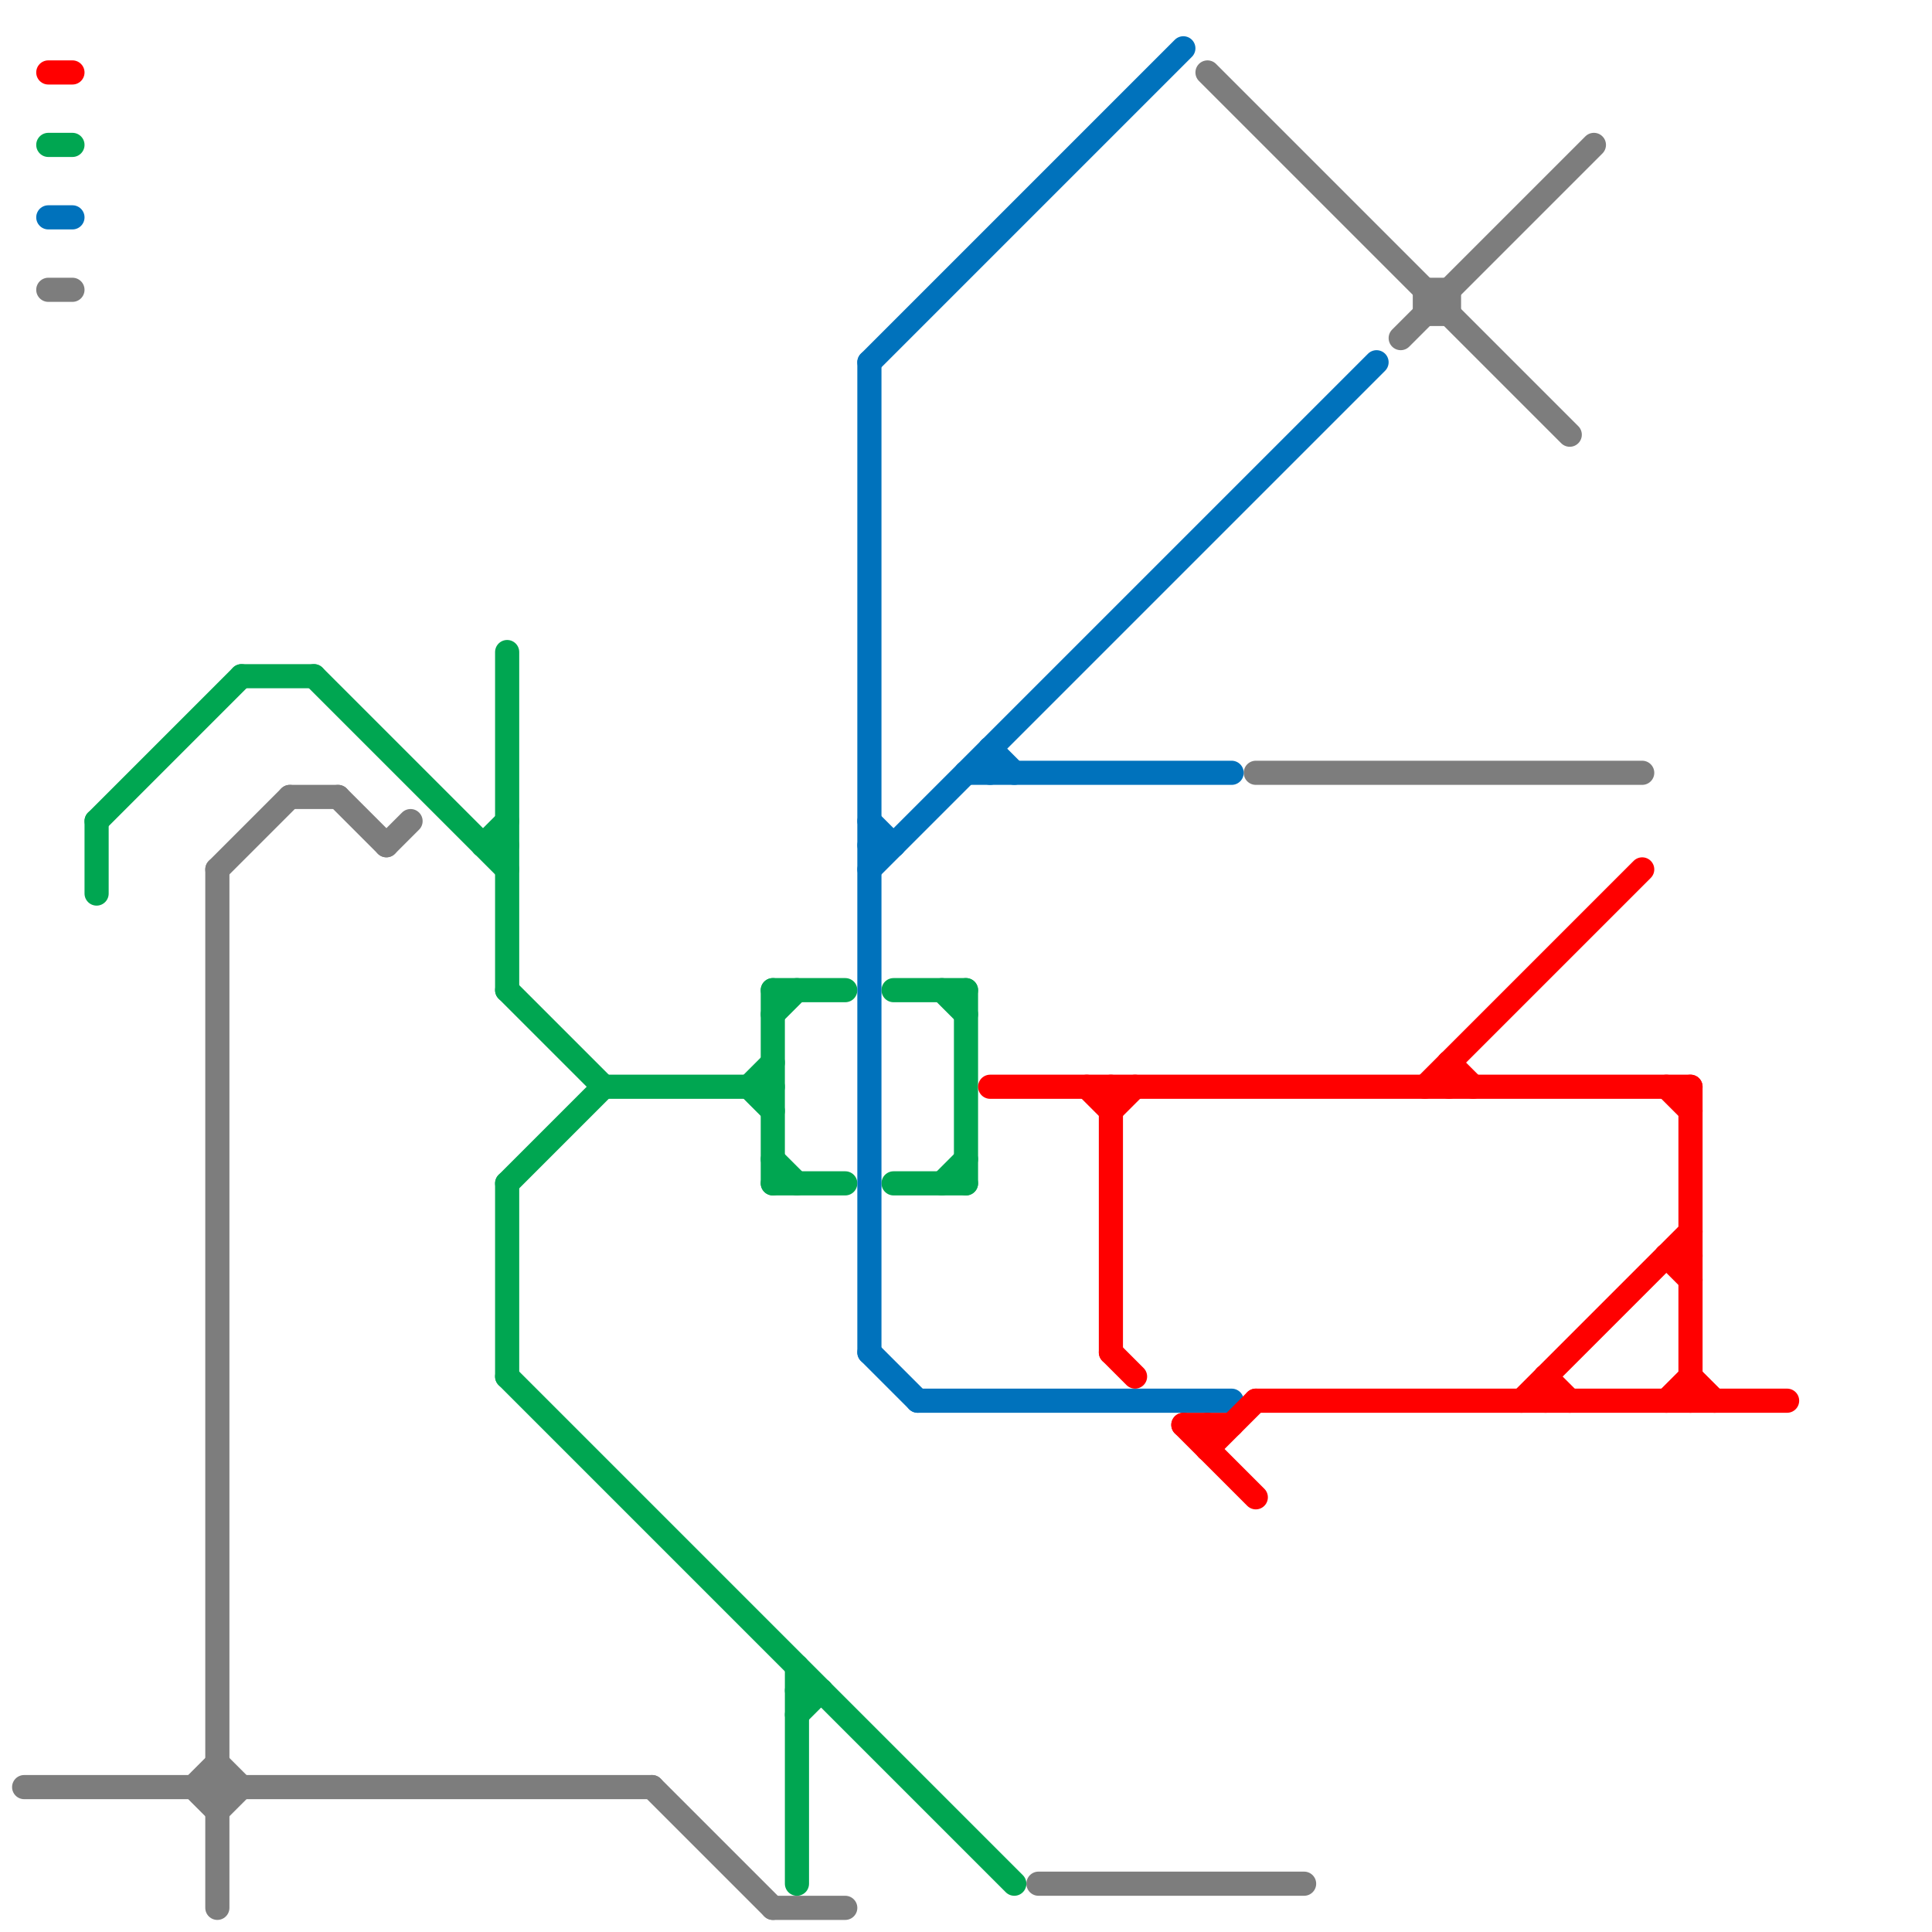 
<svg version="1.1" xmlns="http://www.w3.org/2000/svg" viewBox="0 0 80 80">
<style>text { font: 1px Helvetica; font-weight: 600; white-space: pre; dominant-baseline: central; } line { stroke-width: 1; fill: none; stroke-linecap: round; stroke-linejoin: round; } .c0 { stroke: #7d7d7d } .c1 { stroke: #00a651 } .c2 { stroke: #0072bc } .c3 { stroke: #ff0000 } .w1 { stroke-width: 1; }</style><defs><g id="wm-xf"><circle r="1.2" fill="#000"/><circle r="0.9" fill="#fff"/><circle r="0.6" fill="#000"/><circle r="0.3" fill="#fff"/></g><g id="wm"><circle r="0.6" fill="#000"/><circle r="0.3" fill="#fff"/></g></defs><line class="c0 " x1="50" y1="3" x2="65" y2="18"/><line class="c0 " x1="9" y1="75" x2="10" y2="74"/><line class="c0 " x1="52" y1="32" x2="68" y2="32"/><line class="c0 " x1="8" y1="74" x2="9" y2="75"/><line class="c0 " x1="9" y1="73" x2="10" y2="74"/><line class="c0 " x1="12" y1="33" x2="14" y2="33"/><line class="c0 " x1="9" y1="36" x2="9" y2="79"/><line class="c0 " x1="43" y1="78" x2="54" y2="78"/><line class="c0 " x1="59" y1="12" x2="60" y2="12"/><line class="c0 " x1="32" y1="79" x2="35" y2="79"/><line class="c0 " x1="60" y1="12" x2="60" y2="13"/><line class="c0 " x1="2" y1="12" x2="3" y2="12"/><line class="c0 " x1="16" y1="35" x2="17" y2="34"/><line class="c0 " x1="1" y1="74" x2="27" y2="74"/><line class="c0 " x1="8" y1="74" x2="9" y2="73"/><line class="c0 " x1="14" y1="33" x2="16" y2="35"/><line class="c0 " x1="59" y1="12" x2="59" y2="13"/><line class="c0 " x1="58" y1="14" x2="66" y2="6"/><line class="c0 " x1="9" y1="36" x2="12" y2="33"/><line class="c0 " x1="27" y1="74" x2="32" y2="79"/><line class="c0 " x1="59" y1="13" x2="60" y2="13"/><line class="c1 " x1="32" y1="42" x2="33" y2="41"/><line class="c1 " x1="32" y1="49" x2="35" y2="49"/><line class="c1 " x1="21" y1="41" x2="25" y2="45"/><line class="c1 " x1="32" y1="41" x2="35" y2="41"/><line class="c1 " x1="2" y1="6" x2="3" y2="6"/><line class="c1 " x1="20" y1="35" x2="21" y2="35"/><line class="c1 " x1="37" y1="41" x2="40" y2="41"/><line class="c1 " x1="39" y1="49" x2="40" y2="48"/><line class="c1 " x1="37" y1="49" x2="40" y2="49"/><line class="c1 " x1="33" y1="70" x2="34" y2="70"/><line class="c1 " x1="25" y1="45" x2="32" y2="45"/><line class="c1 " x1="21" y1="57" x2="42" y2="78"/><line class="c1 " x1="21" y1="27" x2="21" y2="41"/><line class="c1 " x1="33" y1="71" x2="34" y2="70"/><line class="c1 " x1="20" y1="35" x2="21" y2="34"/><line class="c1 " x1="21" y1="49" x2="21" y2="57"/><line class="c1 " x1="31" y1="45" x2="32" y2="44"/><line class="c1 " x1="4" y1="34" x2="4" y2="37"/><line class="c1 " x1="40" y1="41" x2="40" y2="49"/><line class="c1 " x1="32" y1="48" x2="33" y2="49"/><line class="c1 " x1="33" y1="69" x2="33" y2="78"/><line class="c1 " x1="10" y1="28" x2="13" y2="28"/><line class="c1 " x1="21" y1="49" x2="25" y2="45"/><line class="c1 " x1="13" y1="28" x2="21" y2="36"/><line class="c1 " x1="4" y1="34" x2="10" y2="28"/><line class="c1 " x1="32" y1="41" x2="32" y2="49"/><line class="c1 " x1="39" y1="41" x2="40" y2="42"/><line class="c1 " x1="31" y1="45" x2="32" y2="46"/><line class="c2 " x1="36" y1="15" x2="49" y2="2"/><line class="c2 " x1="40" y1="32" x2="51" y2="32"/><line class="c2 " x1="36" y1="35" x2="37" y2="35"/><line class="c2 " x1="36" y1="34" x2="37" y2="35"/><line class="c2 " x1="36" y1="15" x2="36" y2="56"/><line class="c2 " x1="38" y1="58" x2="51" y2="58"/><line class="c2 " x1="36" y1="56" x2="38" y2="58"/><line class="c2 " x1="41" y1="31" x2="41" y2="32"/><line class="c2 " x1="41" y1="31" x2="42" y2="32"/><line class="c2 " x1="36" y1="36" x2="57" y2="15"/><line class="c2 " x1="2" y1="9" x2="3" y2="9"/><line class="c3 " x1="49" y1="59" x2="51" y2="59"/><line class="c3 " x1="46" y1="46" x2="47" y2="45"/><line class="c3 " x1="63" y1="58" x2="70" y2="51"/><line class="c3 " x1="46" y1="45" x2="46" y2="56"/><line class="c3 " x1="64" y1="57" x2="64" y2="58"/><line class="c3 " x1="69" y1="58" x2="70" y2="57"/><line class="c3 " x1="70" y1="57" x2="71" y2="58"/><line class="c3 " x1="41" y1="45" x2="70" y2="45"/><line class="c3 " x1="50" y1="60" x2="52" y2="58"/><line class="c3 " x1="60" y1="44" x2="61" y2="45"/><line class="c3 " x1="2" y1="3" x2="3" y2="3"/><line class="c3 " x1="50" y1="59" x2="50" y2="60"/><line class="c3 " x1="49" y1="59" x2="52" y2="62"/><line class="c3 " x1="69" y1="52" x2="70" y2="53"/><line class="c3 " x1="70" y1="45" x2="70" y2="58"/><line class="c3 " x1="59" y1="45" x2="68" y2="36"/><line class="c3 " x1="64" y1="57" x2="65" y2="58"/><line class="c3 " x1="52" y1="58" x2="74" y2="58"/><line class="c3 " x1="45" y1="45" x2="46" y2="46"/><line class="c3 " x1="69" y1="45" x2="70" y2="46"/><line class="c3 " x1="46" y1="56" x2="47" y2="57"/><line class="c3 " x1="69" y1="52" x2="70" y2="52"/><line class="c3 " x1="60" y1="44" x2="60" y2="45"/>
</svg>
